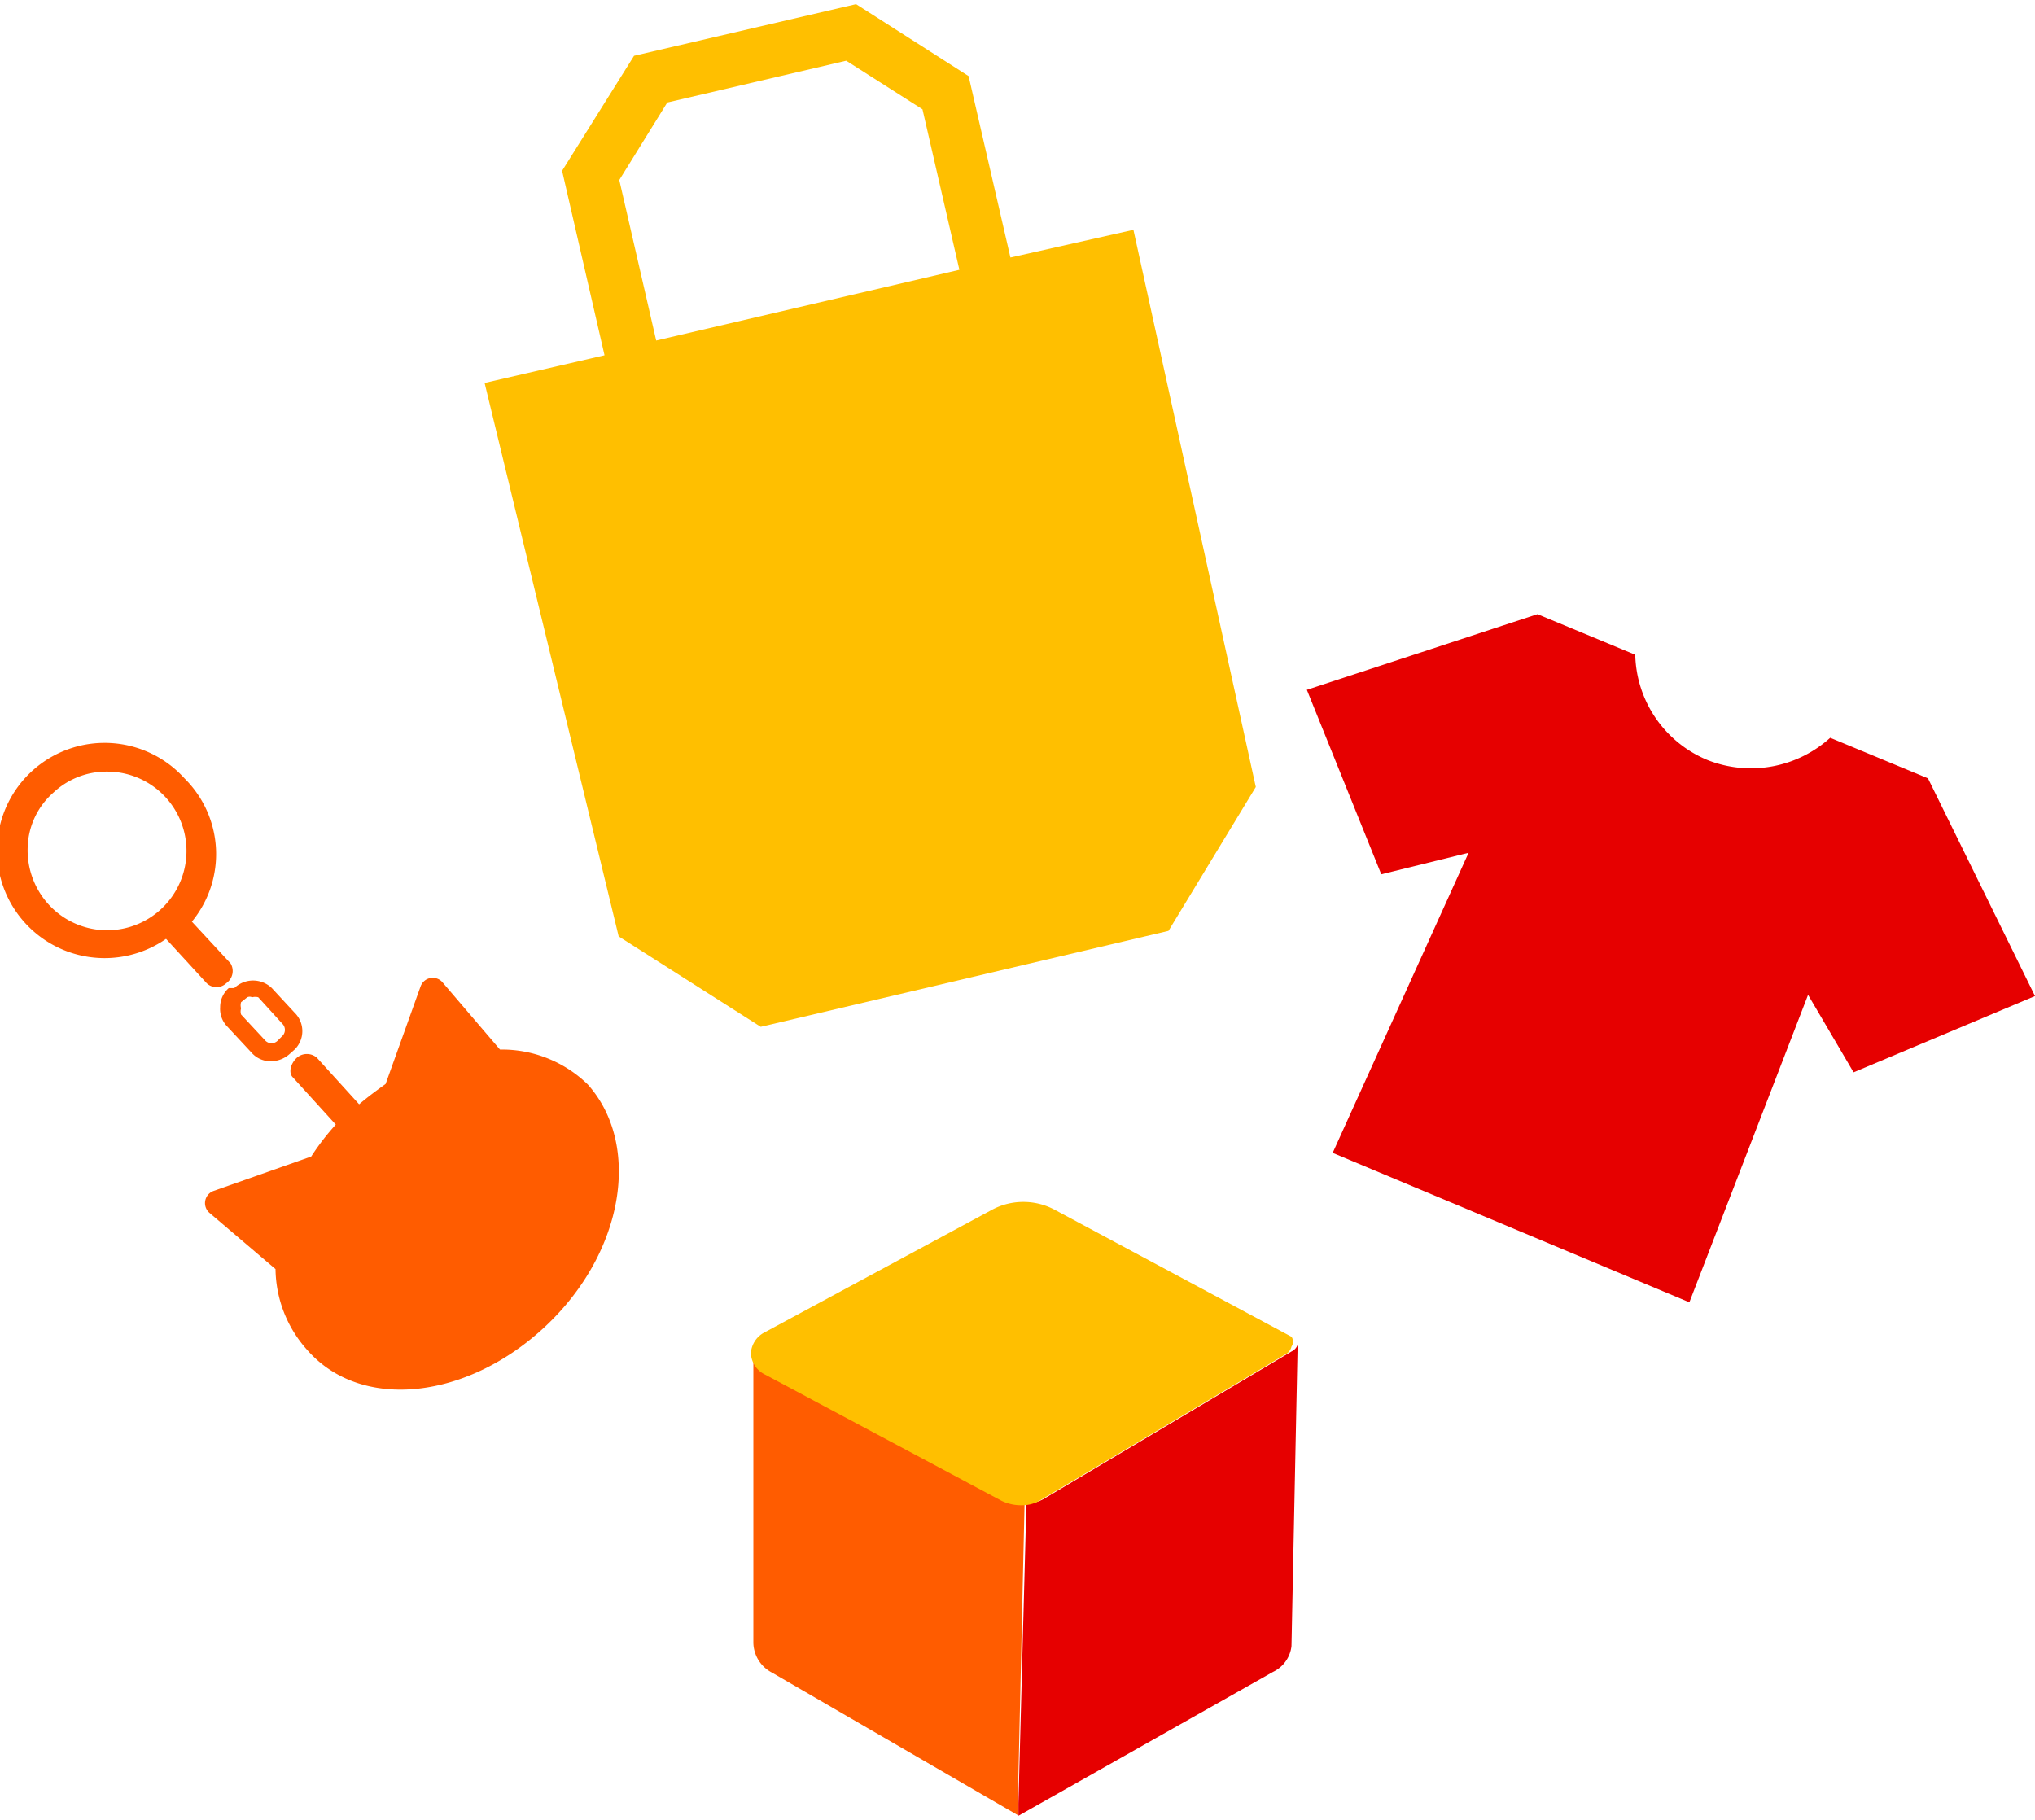 <svg xmlns="http://www.w3.org/2000/svg" viewBox="0 0 33.09 29.46" width="142" height="127"><defs><style>.a{fill:#e60000}.b{fill:#ffbf00}.c{fill:#ff5c00}</style></defs><path class="a" d="M33.09 16.13l-1.74-3.54-1.59-.66a1.92 1.92 0 0 1-2 .36 1.9 1.9 0 0 1-1.17-1.71L25 9.92l-3.75 1.23 1.21 3 1.42-.35-2.21 4.88 5.8 2.43 1.93-5 .74 1.26z"/><path class="b" d="M18.43 3.67l-2 .45-.68-2.95L13.92 0l-3.61.84-1.17 1.87.69 3-1.95.45 2.18 9 2.31 1.47L19 15.07l1.42-2.34zm-7.76 1.8l-.6-2.61.78-1.26 2.91-.68 1.24.79.6 2.61z"/><path class="c" d="M9.56 17.57A2 2 0 0 0 8.13 17l-.94-1.1a.21.21 0 0 0-.35.07l-.57 1.59c-.14.1-.29.21-.43.33l-.69-.76a.25.25 0 0 0-.32 0c-.11.1-.14.25-.07.32l.7.77a4 4 0 0 0-.4.52l-1.59.56a.21.21 0 0 0-.07.35l1.08.92A2 2 0 0 0 5 21.89c.88 1 2.61.8 3.88-.4s1.55-2.94.68-3.92zm-6.2-1.65a.23.23 0 0 0 .32 0 .24.24 0 0 0 .07-.32l-.63-.68A1.73 1.73 0 0 0 3 12.59a1.75 1.75 0 1 0-.3 2.61zM.79 14.64a1.31 1.31 0 0 1-.34-.93 1.23 1.23 0 0 1 .42-.89 1.26 1.26 0 0 1 .87-.34 1.29 1.29 0 1 1-.95 2.16zm2.79 1.67a.41.41 0 0 0 .11.31l.4.43a.41.41 0 0 0 .32.14.46.46 0 0 0 .29-.11l.09-.08a.42.42 0 0 0 0-.6l-.37-.4a.44.44 0 0 0-.61 0h-.09a.41.41 0 0 0-.14.31zm.34-.08l.1-.08a.09.09 0 0 1 .08 0 .18.18 0 0 1 .1 0l.4.44a.14.14 0 0 1 0 .18l-.09.09a.14.14 0 0 1-.19 0l-.4-.43a.17.17 0 0 1 0-.1.18.18 0 0 1 0-.1z"/><path class="a" d="M21 21.91l-4 2.38a.56.56 0 0 1-.31.09l-.13 4.88v.2l4.14-2.34a.53.53 0 0 0 .3-.42l.1-4.9a.19.19 0 0 1-.1.11z"/><path class="c" d="M16.66 24.38a.72.72 0 0 1-.33-.07l-3.86-2.06a.4.4 0 0 1-.22-.35v4.75a.56.56 0 0 0 .3.48l4 2.32v-.2z"/><path class="b" d="M21 21.67l-3.86-2.07a1.08 1.08 0 0 0-1 0l-3.71 2a.41.41 0 0 0-.22.33.4.4 0 0 0 .22.35l3.86 2.06a.72.72 0 0 0 .33.07.56.56 0 0 0 .31-.09l4-2.38a.19.19 0 0 0 .07-.11.14.14 0 0 0 0-.16z"/></svg>
